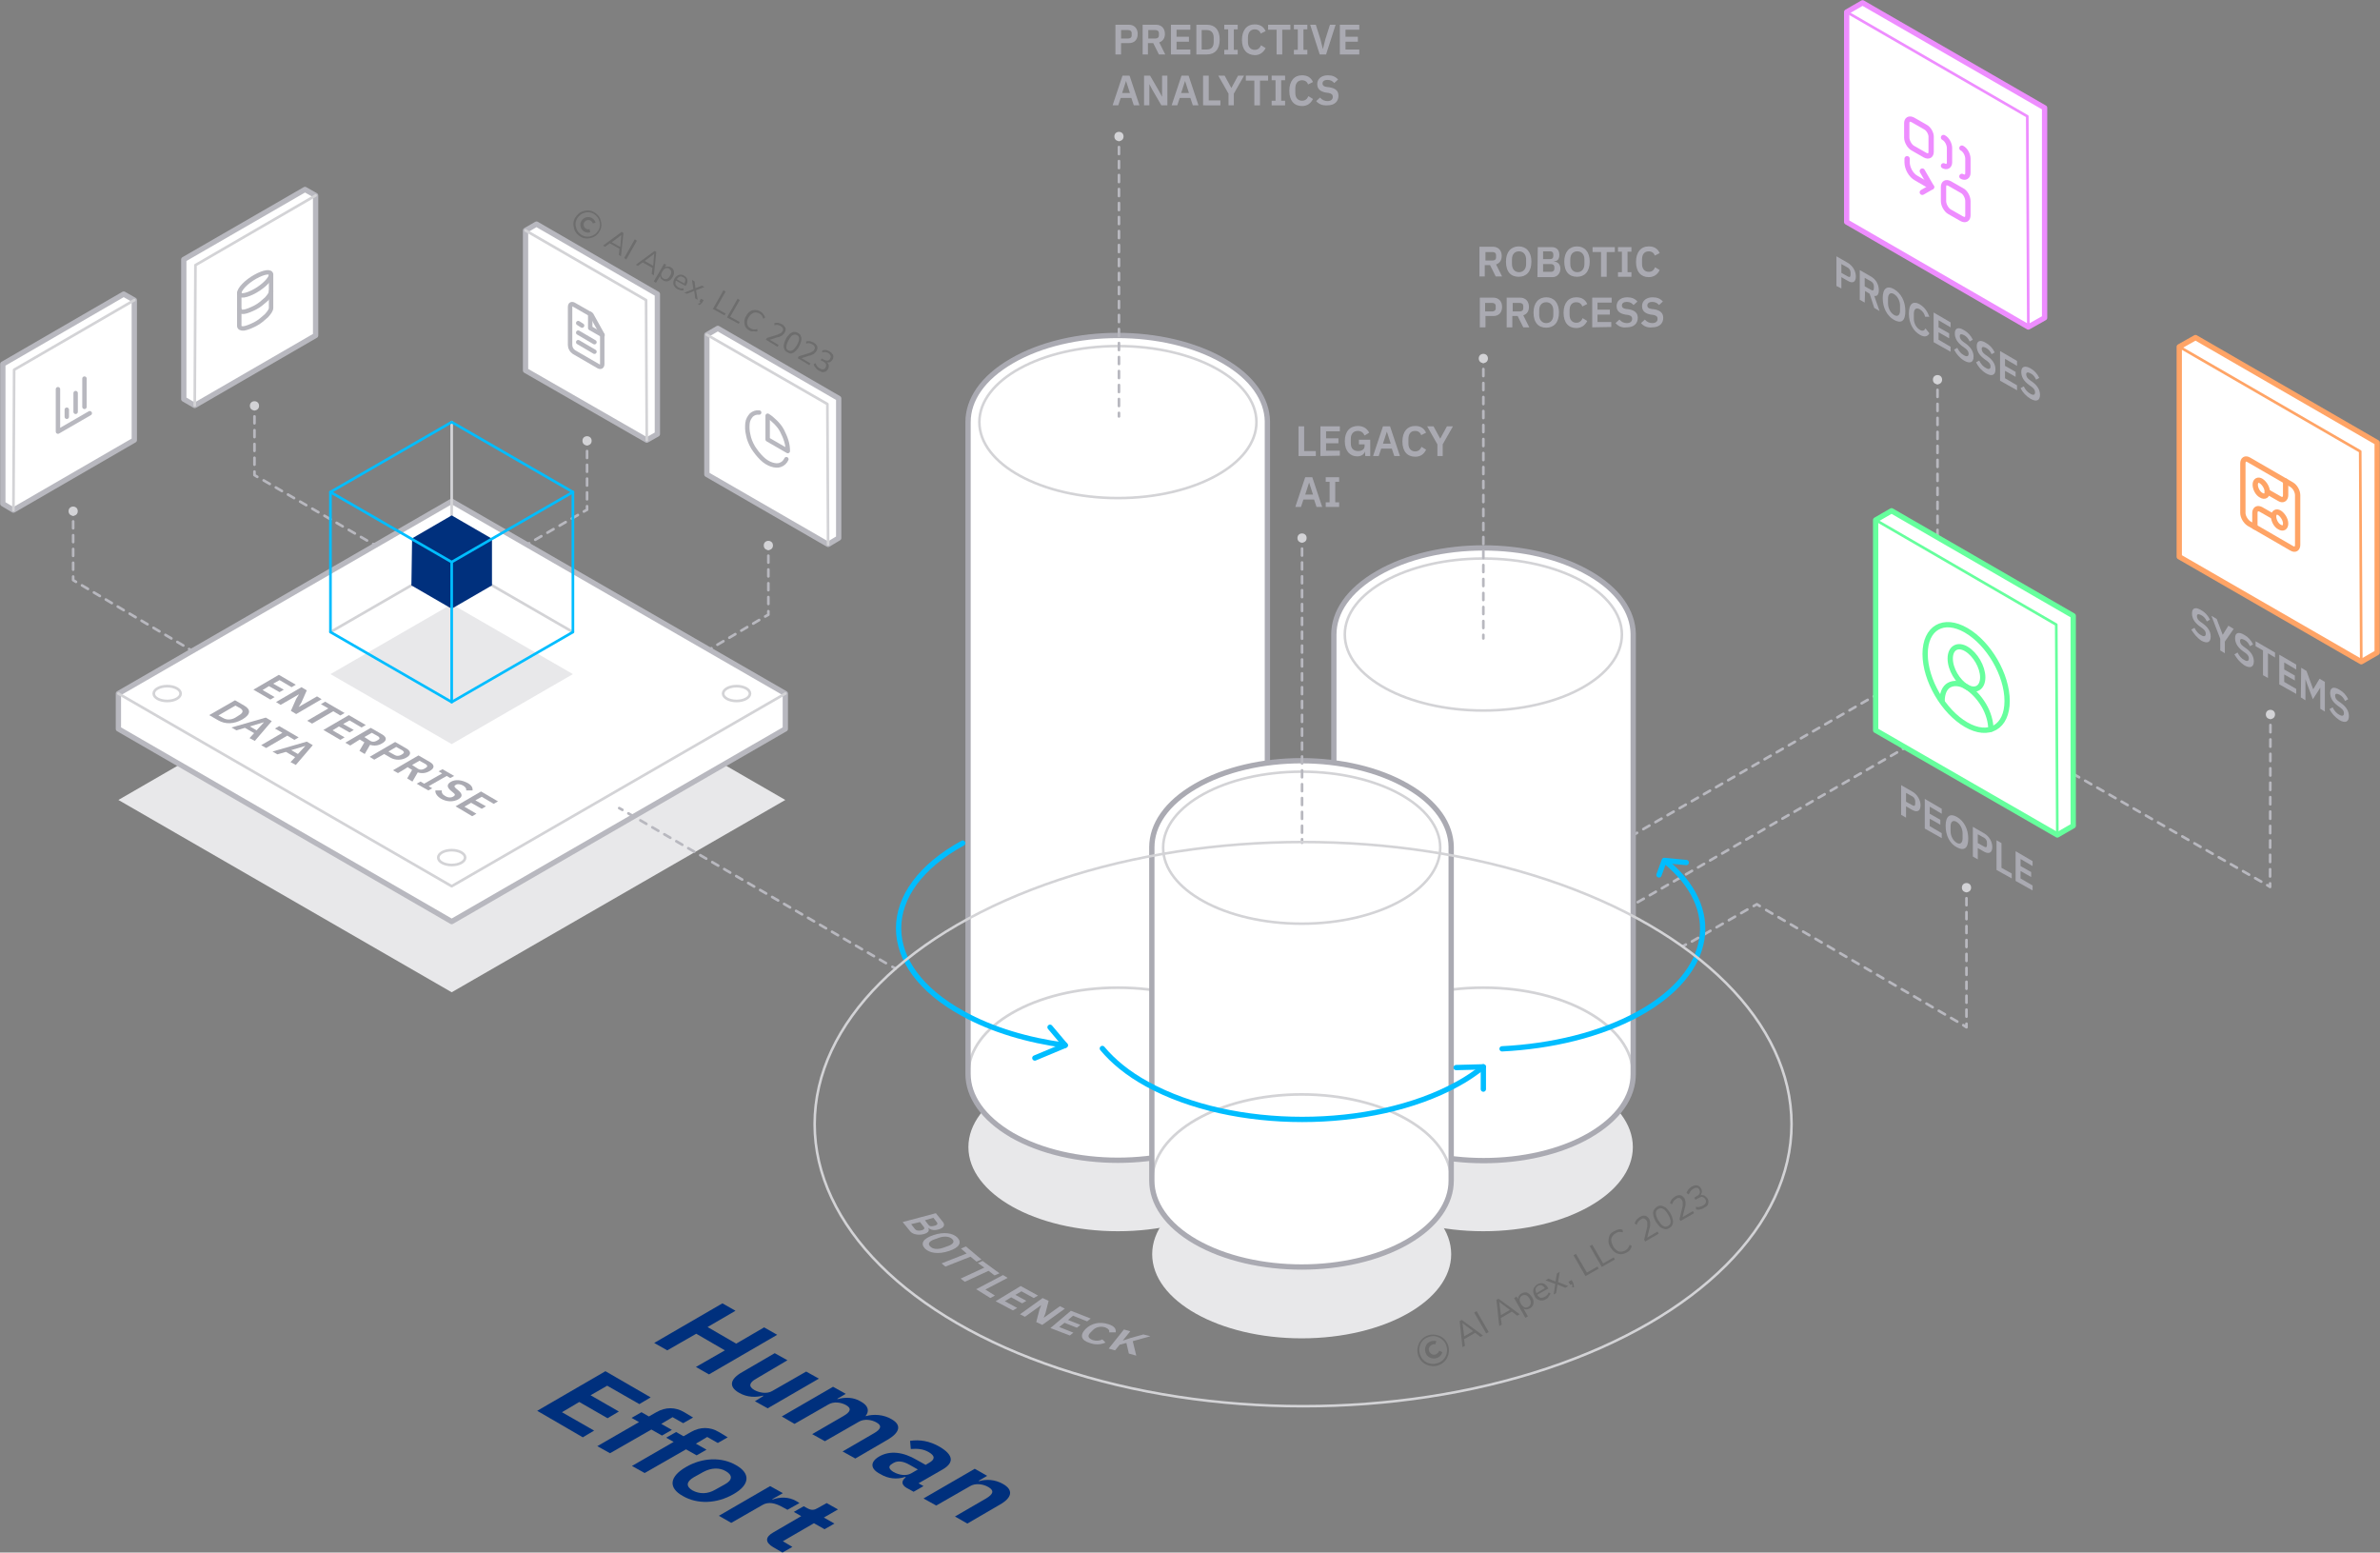 <?xml version="1.0" encoding="utf-8"?>
<!-- Generator: Adobe Illustrator 27.5.0, SVG Export Plug-In . SVG Version: 6.00 Build 0)  -->
<svg version="1.1" id="Layer_2_00000131362197829535579240000017658101980863439241_"
	 xmlns="http://www.w3.org/2000/svg" xmlns:xlink="http://www.w3.org/1999/xlink" x="0px" y="0px" viewBox="0 0 673.4 439.2"
	 style="enable-background:new 0 0 673.4 439.2;" xml:space="preserve">
<rect x="0" y="0" width="673.4" height="439.2" fill="#808080" stroke="none"/>
<style type="text/css">
	.st0{fill:#FFFFFF;stroke:#B8B8BF;stroke-width:1.5;stroke-linecap:round;stroke-linejoin:round;}
	.st1{fill:none;stroke:#D3D3D6;stroke-width:0.75;stroke-linecap:round;stroke-linejoin:round;}
	.st2{fill:none;stroke:#B8B8BF;stroke-width:1.25;stroke-linecap:round;stroke-linejoin:round;}
	.st3{fill:none;stroke:#B8B8BF;stroke-width:0.75;stroke-linecap:round;stroke-linejoin:round;}
	.st4{fill:none;stroke:#B8B8BF;stroke-width:0.75;stroke-linecap:round;stroke-linejoin:round;stroke-dasharray:0,0,1.95,1.95;}
	.st5{fill:none;stroke:#B8B8BF;stroke-width:0.75;stroke-linecap:round;stroke-linejoin:round;stroke-dasharray:0,0,1.99,1.99;}
	.st6{fill:#D3D3D6;}
	.st7{fill:none;stroke:#B8B8BF;stroke-width:0.75;stroke-linecap:round;stroke-linejoin:round;stroke-dasharray:0,0,1.96,1.96;}
	.st8{fill:#E8E8EA;}
	.st9{fill:#AAAAB2;}
	.st10{fill:#FFFFFF;stroke:#EE8DFF;stroke-width:1.5;stroke-linecap:round;stroke-linejoin:round;}
	.st11{fill:none;stroke:#EE8DFF;stroke-width:1.5;stroke-linecap:round;stroke-linejoin:round;}
	.st12{fill:none;stroke:#EE8DFF;stroke-width:0.75;stroke-linecap:round;stroke-linejoin:round;}
	.st13{fill:#FFFFFF;stroke:#FFA466;stroke-width:1.5;stroke-linecap:round;stroke-linejoin:round;}
	.st14{fill:none;stroke:#FFA466;stroke-width:0.75;stroke-linecap:round;stroke-linejoin:round;}
	.st15{fill:none;stroke:#FFA466;stroke-width:1.5;stroke-linecap:round;stroke-linejoin:round;}
	.st16{fill:none;stroke:#B8B8BF;stroke-width:0.75;stroke-linecap:round;stroke-linejoin:round;stroke-dasharray:0,0,1.98,1.98;}
	.st17{fill:none;stroke:#B8B8BF;stroke-width:0.75;stroke-linecap:round;stroke-linejoin:round;stroke-dasharray:0,0,2.04,2.04;}
	.st18{fill:none;stroke:#B8B8BF;stroke-width:0.75;stroke-linecap:round;stroke-linejoin:round;stroke-dasharray:0,0,1.97,1.97;}
	.st19{fill:none;stroke:#B8B8BF;stroke-width:0.75;stroke-linecap:round;stroke-linejoin:round;stroke-dasharray:0,0,2.02,2.02;}
	.st20{fill:none;stroke:#B8B8BF;stroke-width:0.75;stroke-linecap:round;stroke-linejoin:round;stroke-dasharray:0,0,2.01,2.01;}
	.st21{fill:#FFFFFF;stroke:#66FF9D;stroke-width:1.5;stroke-linecap:round;stroke-linejoin:round;}
	.st22{fill:none;stroke:#66FF9D;stroke-width:1.5;stroke-linecap:round;stroke-linejoin:round;}
	.st23{fill:none;stroke:#66FF9D;stroke-width:0.75;stroke-linecap:round;stroke-linejoin:round;}
	.st24{fill:#00307D;}
	.st25{fill:none;stroke:#00BDFF;stroke-width:0.75;stroke-linecap:round;stroke-linejoin:round;}
	.st26{fill:#FFFFFF;}
	.st27{fill:none;stroke:#AAAAB2;stroke-width:1.5;stroke-linecap:round;stroke-linejoin:round;}
	.st28{fill:none;stroke:#D3D3D6;stroke-width:0.72;stroke-linecap:round;stroke-linejoin:round;}
	.st29{fill:none;stroke:#00BDFF;stroke-width:1.5;stroke-linecap:round;stroke-linejoin:round;}
	.st30{opacity:0.15;}
</style>
<g id="Designs">
	<polygon class="st0" points="183,124.5 148.7,104.8 148.7,65.2 151.8,63.4 186,83.2 186,122.8 	"/>
	<polyline class="st1" points="148.7,65.2 182.8,84.9 183,124.5 	"/>
	<path class="st2" d="M167.3,89l-4.9-2.8c-0.3-0.2-0.6-0.2-0.8-0.1s-0.3,0.4-0.3,0.8v10.7c0,0.3,0.1,0.8,0.3,1.1
		c0.2,0.4,0.5,0.7,0.8,0.9l6.9,4c0.3,0.2,0.6,0.2,0.8,0.1s0.3-0.4,0.3-0.8v-8.3L167.3,89L167.3,89z"/>
	<path class="st2" d="M167,88.8v4l3.5,2"/>
	<path class="st2" d="M168.2,96.8l-4.6-2.7"/>
	<path class="st2" d="M168.2,99.5l-4.6-2.7"/>
	<path class="st2" d="M164.7,92.1l-1.1-0.7"/>
	<line class="st3" x1="166.1" y1="124.7" x2="166.1" y2="125.7"/>
	<line class="st4" x1="166.1" y1="127.6" x2="166.1" y2="142.2"/>
	<polyline class="st3" points="166.1,143.2 166.1,144.2 165.2,144.7 	"/>
	<line class="st5" x1="163.5" y1="145.7" x2="133.3" y2="163.2"/>
	<line class="st3" x1="132.4" y1="163.7" x2="131.6" y2="164.2"/>
	<circle class="st6" cx="166.1" cy="124.7" r="1.3"/>
	<line class="st3" x1="217.4" y1="154.3" x2="217.4" y2="155.3"/>
	<line class="st4" x1="217.4" y1="157.2" x2="217.4" y2="171.9"/>
	<polyline class="st3" points="217.4,172.9 217.4,173.9 216.5,174.4 	"/>
	<line class="st7" x1="214.8" y1="175.4" x2="185.4" y2="192.8"/>
	<line class="st3" x1="184.5" y1="193.3" x2="183.7" y2="193.8"/>
	<circle class="st6" cx="217.4" cy="154.3" r="1.3"/>
	<polygon class="st0" points="234.3,154 200,134.2 200,94.7 203.1,92.9 237.3,112.7 237.3,152.2 	"/>
	<polyline class="st1" points="200,94.7 234.1,114.3 234.3,154 	"/>
	<path class="st2" d="M222.5,129.9c-0.4,0.8-0.9,1.3-1.7,1.6c-0.7,0.3-1.6,0.2-2.5-0.1s-1.9-0.9-2.8-1.8s-1.7-1.9-2.4-3
		c-0.7-1.2-1.2-2.4-1.4-3.6c-0.3-1.2-0.3-2.3-0.2-3.3s0.6-1.7,1.1-2.3c0.6-0.5,1.3-0.8,2.2-0.7"/>
	<path class="st2" d="M222.9,127.6c0-0.9-0.1-1.8-0.4-2.8c-0.3-1-0.7-1.9-1.2-2.9s-1.2-1.8-1.9-2.5s-1.4-1.3-2.2-1.8v6.7
		L222.9,127.6L222.9,127.6z"/>
	<polygon class="st8" points="33.5,226.3 127.8,280.7 222.2,226.3 127.8,171.8 	"/>
	<polygon class="st0" points="33.5,196.2 33.5,206.2 127.8,260.7 222.2,206.2 222.2,196.2 127.8,141.8 	"/>
	<ellipse class="st1" cx="208.4" cy="196.2" rx="3.8" ry="2.1"/>
	<ellipse class="st1" cx="127.8" cy="149.9" rx="3.8" ry="2.1"/>
	<ellipse class="st1" cx="127.8" cy="242.6" rx="3.8" ry="2.1"/>
	<ellipse class="st1" cx="47.3" cy="196.2" rx="3.8" ry="2.1"/>
	<polyline class="st1" points="222.2,196.2 127.8,250.7 33.5,196.2 	"/>
	<path class="st9" d="M71.7,195.1l7.2-4.2l4.8,2.8l-1.2,0.7l-3.4-2l-1.8,1l3,1.7l-1.2,0.7l-3-1.7l-1.8,1.1l3.4,2l-1.2,0.7
		L71.7,195.1L71.7,195.1z"/>
	<path class="st9" d="M83.8,197.7l0.8-1.3l0,0l-5.2,3l-1.3-0.8l7.2-4.2l1.5,0.9l-1.5,3.4l-0.8,1.3l0,0l5.2-3l1.3,0.8l-7.2,4.2
		l-1.5-0.9L83.8,197.7L83.8,197.7z"/>
	<path class="st9" d="M94.3,201.2l-6,3.5l-1.4-0.8l6-3.5l-2.1-1.2l1.2-0.7l5.5,3.2l-1.2,0.7L94.3,201.2L94.3,201.2z"/>
	<path class="st9" d="M91.5,206.5l7.2-4.2l4.8,2.8l-1.2,0.7l-3.4-2l-1.8,1l3,1.7l-1.2,0.7l-3-1.7l-1.8,1.1l3.4,2l-1.2,0.7
		L91.5,206.5L91.5,206.5z"/>
	<path class="st9" d="M99.1,210.9l-1.4-0.8l7.2-4.2l3.3,1.9c1.3,0.8,1.3,1.7-0.1,2.5c-1,0.6-2.2,0.8-3.4,0.4l-1.5,2.6l-1.5-0.9
		l1.4-2.4l-1.3-0.8L99.1,210.9L99.1,210.9z M104.8,209.6c0.5,0.3,1.1,0.3,1.7,0l0.5-0.3c0.5-0.3,0.5-0.6,0-1l-1.8-1l-2.1,1.2
		L104.8,209.6z"/>
	<path class="st9" d="M104.6,214.1l7.2-4.2l3.3,1.9c1.3,0.8,1.2,1.8-0.1,2.5c-1.3,0.8-3.1,0.8-4.4,0.1l-1.9-1.1l-2.8,1.6
		L104.6,214.1L104.6,214.1z M109.9,212.6l1.8,1c0.5,0.3,1.1,0.3,1.7,0l0.5-0.3c0.5-0.3,0.5-0.6,0-1l-1.8-1L109.9,212.6z"/>
	<path class="st9" d="M112.6,218.7l-1.4-0.8l7.2-4.2l3.3,1.9c1.3,0.8,1.3,1.7-0.1,2.5c-1,0.6-2.2,0.8-3.4,0.4l-1.5,2.6l-1.5-0.9
		l1.4-2.4l-1.3-0.8C115.4,217.1,112.6,218.7,112.6,218.7z M118.3,217.5c0.5,0.3,1.1,0.3,1.7,0l0.5-0.3c0.5-0.3,0.5-0.6,0-1l-1.8-1
		l-2.1,1.2L118.3,217.5z"/>
	<path class="st9" d="M117.9,221.7l1.1-0.6l1,0.6l5.1-2.9l-1-0.6l1.1-0.6l3.3,1.9l-1.1,0.6l-1-0.6l-5.1,2.9l1,0.6l-1.1,0.6
		C121.1,223.6,117.9,221.7,117.9,221.7z"/>
	<path class="st9" d="M123.2,223.6h1.8c-0.1,0.6,0.2,1.2,1,1.6c0.8,0.5,1.7,0.5,2.3,0.1c0.5-0.3,0.6-0.6-0.1-1.1l-0.6-0.5
		c-1.2-1-1.2-1.8-0.1-2.5c1.3-0.8,3.1-0.6,4.8,0.3c1.1,0.6,1.5,1.3,1.4,2.1h-1.8c0.1-0.5-0.1-0.9-0.9-1.4c-0.8-0.4-1.5-0.5-2-0.2
		c-0.6,0.3-0.5,0.6,0.1,1.1l0.6,0.5c1.2,1,1.2,1.8,0,2.5c-1.4,0.8-3.3,0.8-5-0.2C123.5,225.1,123.1,224.3,123.2,223.6L123.2,223.6z"
		/>
	<path class="st9" d="M128.9,228.1l7.2-4.2l4.8,2.8l-1.2,0.7l-3.4-2l-1.8,1l3,1.7l-1.2,0.7l-3-1.7l-1.9,1.1l3.4,2l-1.2,0.7
		L128.9,228.1L128.9,228.1z"/>
	<path class="st9" d="M66.5,198.1l2.6,1.5c1.9,1.1,1.9,2.5-0.5,3.9s-4.9,1.4-6.8,0.3l-2.6-1.5L66.5,198.1L66.5,198.1z M63.1,203.1
		c1,0.6,2.3,0.6,3.5-0.1l1.1-0.7c1.2-0.7,1.2-1.4,0.2-2l-1.3-0.7l-4.8,2.8L63.1,203.1L63.1,203.1z"/>
	<path class="st9" d="M70.6,208.8l1.3-1.4l-2.6-1.5l-2.4,0.7l-1.4-0.8l9.7-2.8l1.7,1l-4.8,5.6L70.6,208.8L70.6,208.8z M74.7,204.3
		L74.7,204.3l-4,1.2l1.9,1.1L74.7,204.3L74.7,204.3z"/>
	<path class="st9" d="M81.3,208.1l-6,3.5l-1.4-0.8l6-3.5l-2.1-1.2l1.2-0.7l5.5,3.2l-1.2,0.7L81.3,208.1L81.3,208.1z"/>
	<path class="st9" d="M82.2,215.6l1.3-1.4l-2.6-1.5l-2.4,0.7l-1.4-0.8l9.7-2.8l1.7,1l-4.8,5.6L82.2,215.6L82.2,215.6z M86.4,211
		L86.4,211l-4,1.2l1.9,1.1L86.4,211L86.4,211z"/>
	<polygon class="st10" points="573.9,92.5 522.5,62.8 522.5,3.4 527,0.8 578.5,30.5 578.5,89.9 	"/>
	<path class="st11" d="M544.7,35.9l-3.5-2c-1-0.5-1.7-0.1-1.7,1v4c0,1.1,0.8,2.5,1.7,3l3.5,2c1,0.5,1.7,0.1,1.7-1v-4
		C546.5,37.8,545.7,36.4,544.7,35.9z"/>
	<path class="st11" d="M549.9,38.9c1,0.5,1.7,1.9,1.7,3v4c0,1.1-0.8,1.5-1.7,1"/>
	<path class="st11" d="M555.1,41.9c1,0.5,1.7,1.9,1.7,3v4c0,1.1-0.8,1.5-1.7,1"/>
	<path class="st11" d="M546.5,52.9l-4.3-2.5c-1.5-0.8-2.6-2.8-2.6-4.5v-1"/>
	<path class="st11" d="M543.9,54.4l2.6-1.5l-2.6-4.5"/>
	<path class="st11" d="M555.1,53.9l-3.5-2c-1-0.5-1.7-0.1-1.7,1v4c0,1.1,0.8,2.5,1.7,3l3.5,2c1,0.5,1.7,0.1,1.7-1v-4
		C556.8,55.8,556.1,54.4,555.1,53.9z"/>
	<polyline class="st12" points="522.5,3.4 573.6,32.9 573.9,92.5 	"/>
	<path class="st9" d="M519.6,80.9v-8.4l3.3,1.9c1.3,0.8,2.2,2.3,2.2,3.8s-0.8,2.1-2.2,1.3l-1.9-1.1v3.2L519.6,80.9z M521,77.2l1.8,1
		c0.5,0.3,0.8,0.2,0.8-0.5v-0.6c0-0.6-0.3-1.1-0.8-1.4l-1.8-1V77.2L521,77.2z"/>
	<path class="st9" d="M527.6,85.6l-1.4-0.8v-8.4l3.3,1.9c1.3,0.8,2.1,2.2,2.1,3.8c0,1.2-0.5,1.8-1.3,1.6l1.5,4.3l-1.5-0.9l-1.3-4
		l-1.3-0.8L527.6,85.6L527.6,85.6z M529.4,82c0.5,0.3,0.8,0.2,0.8-0.5V81c0-0.6-0.3-1.1-0.8-1.4l-1.8-1V81L529.4,82z"/>
	<path class="st9" d="M532.7,84.3c0-2.8,1.3-3.6,3.2-2.5s3.2,3.3,3.2,6.2s-1.2,3.6-3.2,2.5C534,89.4,532.7,87.2,532.7,84.3z
		 M537.6,87.8v-1.3c0-1.4-0.7-2.7-1.7-3.3s-1.7-0.1-1.7,1.3v1.3c0,1.4,0.7,2.7,1.7,3.3S537.6,89.2,537.6,87.8z"/>
	<path class="st9" d="M540.1,88.7c0-2.8,1.2-3.7,3.1-2.6c1.3,0.8,2.1,1.9,2.7,3.5h-1.2c-0.2-0.9-0.7-1.6-1.5-2.1
		c-1-0.6-1.7-0.1-1.7,1.3v1.3c0,1.4,0.7,2.6,1.7,3.2c0.8,0.5,1.3,0.2,1.6-0.4l1.1,1.4c-0.5,0.9-1.4,1.2-2.7,0.4
		C541.4,93.7,540.1,91.5,540.1,88.7L540.1,88.7z"/>
	<path class="st9" d="M547.1,96.8v-8.4l4.8,2.8v1.4l-3.4-2v2l3,1.7v1.4l-3-1.7v2.1l3.4,2v1.4L547.1,96.8L547.1,96.8z"/>
	<path class="st9" d="M552.9,98.9l0.9-0.5c0.5,1,1.1,1.7,1.9,2.1c0.8,0.5,1.3,0.3,1.3-0.4c0-0.6-0.2-1-1-1.6l-0.7-0.5
		c-1.5-1.1-2.2-2.3-2.2-3.7c0-1.5,1-1.9,2.6-0.9c1.1,0.6,1.9,1.5,2.5,2.7l-0.9,0.5c-0.3-0.7-0.8-1.4-1.6-1.8s-1.2-0.3-1.2,0.3
		s0.3,1.1,1,1.6l0.7,0.5c1.5,1.1,2.2,2.3,2.2,3.7c0,1.6-1,2.1-2.7,1.1C554.4,101.2,553.5,100.1,552.9,98.9L552.9,98.9z"/>
	<path class="st9" d="M559.1,102.5l0.9-0.5c0.5,1,1.1,1.7,1.9,2.1c0.8,0.5,1.3,0.3,1.3-0.4c0-0.6-0.2-1-1-1.6l-0.7-0.5
		c-1.5-1.1-2.2-2.3-2.2-3.7c0-1.5,1-1.9,2.6-0.9c1.1,0.6,1.9,1.5,2.5,2.7l-0.9,0.5c-0.3-0.7-0.8-1.4-1.6-1.8s-1.2-0.3-1.2,0.3
		s0.3,1.1,1,1.6l0.7,0.5c1.5,1.1,2.2,2.3,2.2,3.7c0,1.6-1,2.1-2.7,1.1C560.6,104.8,559.7,103.7,559.1,102.5L559.1,102.5z"/>
	<path class="st9" d="M565.9,107.7v-8.4l4.8,2.8v1.4l-3.4-2v2l3,1.7v1.4l-3-1.7v2.1l3.4,2v1.4L565.9,107.7L565.9,107.7z"/>
	<path class="st9" d="M571.7,109.8l0.9-0.5c0.5,1,1.1,1.7,1.9,2.1c0.8,0.5,1.3,0.3,1.3-0.4c0-0.6-0.2-1-1-1.6l-0.7-0.5
		c-1.5-1.1-2.2-2.3-2.2-3.7c0-1.5,1-1.9,2.6-1c1.1,0.6,1.9,1.5,2.5,2.7l-0.9,0.5c-0.3-0.7-0.8-1.4-1.6-1.8s-1.2-0.3-1.2,0.3
		s0.3,1.1,1,1.6l0.7,0.5c1.5,1.1,2.2,2.3,2.2,3.7c0,1.6-1,2.1-2.7,1.1C573.2,112,572.3,111,571.7,109.8L571.7,109.8z"/>
	<polygon class="st13" points="668.1,187.2 616.6,157.5 616.6,98.1 621.2,95.5 672.6,125.2 672.6,184.6 	"/>
	<polyline class="st14" points="616.6,98.1 667.8,127.7 668.1,187.2 	"/>
	<path class="st15" d="M648.4,137.1l-12.1-7c-1-0.6-1.7-0.1-1.7,1v14c0,1.1,0.8,2.4,1.7,3l12.1,7c1,0.6,1.7,0.1,1.7-1v-14
		C650.1,139,649.4,137.7,648.4,137.1z"/>
	<path class="st15" d="M641.5,139.1l3.5,2c0.5,0.3,0.9,0.3,1.2,0.1s0.5-0.6,0.5-1.1v-4"/>
	<path class="st15" d="M639.8,140.1c1,0.6,1.7,0.1,1.7-1s-0.8-2.4-1.7-3s-1.7-0.1-1.7,1S638.8,139.6,639.8,140.1z"/>
	<path class="st15" d="M638,149.1v-4c0-0.5,0.2-0.9,0.5-1.1c0.3-0.2,0.8-0.1,1.2,0.1l3.5,2"/>
	<path class="st15" d="M645,149.1c1,0.6,1.7,0.1,1.7-1s-0.8-2.4-1.7-3s-1.7-0.1-1.7,1S644,148.6,645,149.1z"/>
	<path class="st9" d="M620,178.1l0.9-0.5c0.5,1,1.1,1.7,1.9,2.1c0.8,0.5,1.3,0.3,1.3-0.4c0-0.6-0.2-1-1-1.6l-0.7-0.5
		c-1.5-1.1-2.2-2.3-2.2-3.7c0-1.5,1-1.9,2.6-0.9c1.1,0.6,1.9,1.5,2.5,2.7l-0.9,0.5c-0.3-0.7-0.8-1.4-1.6-1.8
		c-0.8-0.4-1.2-0.3-1.2,0.3s0.3,1.1,1,1.6l0.7,0.5c1.5,1.1,2.2,2.3,2.2,3.7c0,1.6-1,2.1-2.7,1.1C621.5,180.3,620.7,179.2,620,178.1
		L620,178.1z"/>
	<path class="st9" d="M628.2,184v-3.3l-2.5-6.5l1.5,0.9l1.7,4.5l0,0l1.6-2.6l1.5,0.9l-2.5,3.6v3.3L628.2,184L628.2,184z"/>
	<path class="st9" d="M632.2,185.1l0.9-0.5c0.5,1,1.1,1.7,1.9,2.1c0.8,0.5,1.3,0.3,1.3-0.4c0-0.6-0.2-1-1-1.6l-0.7-0.5
		c-1.5-1.1-2.2-2.3-2.2-3.7c0-1.5,1-1.9,2.6-0.9c1.1,0.6,1.9,1.5,2.5,2.7l-0.9,0.5c-0.3-0.7-0.8-1.4-1.6-1.8
		c-0.8-0.4-1.2-0.3-1.2,0.3s0.3,1.1,1,1.6l0.7,0.5c1.5,1.1,2.2,2.3,2.2,3.7c0,1.6-1,2.1-2.7,1.1
		C633.7,187.3,632.9,186.3,632.2,185.1L632.2,185.1z"/>
	<path class="st9" d="M641.7,184.8v7l-1.4-0.8v-7l-2.1-1.2v-1.4l5.5,3.2v1.4L641.7,184.8L641.7,184.8z"/>
	<path class="st9" d="M644.9,193.6v-8.4l4.8,2.8v1.4l-3.4-2v2l3,1.7v1.4l-3-1.7v2.1l3.4,2v1.4L644.9,193.6L644.9,193.6z"/>
	<path class="st9" d="M651.1,188.9l1.5,0.9l1.9,5.2l0,0l1.8-3l1.5,0.9v8.4l-1.3-0.8v-6l0,0l-0.6,1l-1.5,2.3l-1.5-4l-0.6-1.7l0,0v6
		l-1.3-0.8L651.1,188.9L651.1,188.9z"/>
	<path class="st9" d="M659.1,200.6l0.9-0.5c0.5,1,1.1,1.7,1.9,2.1c0.8,0.5,1.3,0.3,1.3-0.4c0-0.6-0.2-1-1-1.6l-0.7-0.5
		c-1.5-1.1-2.2-2.3-2.2-3.7c0-1.5,1-1.9,2.6-0.9c1.1,0.6,1.9,1.5,2.5,2.7l-0.9,0.5c-0.3-0.7-0.8-1.4-1.6-1.8
		c-0.8-0.4-1.2-0.3-1.2,0.3s0.3,1.1,1,1.6l0.7,0.5c1.5,1.1,2.2,2.3,2.2,3.7c0,1.6-1,2.1-2.7,1.1
		C660.6,202.8,659.7,201.8,659.1,200.6L659.1,200.6z"/>
	<line class="st3" x1="548.2" y1="107.4" x2="548.2" y2="108.4"/>
	<line class="st16" x1="548.2" y1="110.3" x2="548.2" y2="184.6"/>
	<polyline class="st3" points="548.2,185.6 548.2,186.6 547.3,187.1 	"/>
	<line class="st16" x1="545.6" y1="188.1" x2="464" y2="235.1"/>
	<line class="st3" x1="463.2" y1="235.6" x2="462.3" y2="236.1"/>
	<circle class="st6" cx="548.2" cy="107.4" r="1.3"/>
	<line class="st3" x1="642.4" y1="202.1" x2="642.4" y2="203.1"/>
	<line class="st17" x1="642.4" y1="205.1" x2="642.3" y2="248.9"/>
	<polyline class="st3" points="642.3,249.9 642.3,250.9 641.5,250.4 	"/>
	<line class="st16" x1="639.8" y1="249.4" x2="558.1" y2="202.6"/>
	<polyline class="st3" points="557.2,202.1 556.4,201.6 555.5,202.1 	"/>
	<polyline class="st18" points="553.8,203 470.7,251 438.4,269.6 	"/>
	<line class="st3" x1="437.6" y1="270.1" x2="436.7" y2="270.6"/>
	<circle class="st6" cx="642.4" cy="202.1" r="1.3"/>
	<line class="st3" x1="556.4" y1="251.1" x2="556.4" y2="252.1"/>
	<line class="st18" x1="556.4" y1="254.1" x2="556.4" y2="288.6"/>
	<polyline class="st3" points="556.4,289.6 556.4,290.6 555.5,290 	"/>
	<line class="st19" x1="553.8" y1="289" x2="498.8" y2="256.9"/>
	<polyline class="st3" points="497.9,256.3 497.1,255.8 496.2,256.3 	"/>
	<line class="st20" x1="494.4" y1="257.3" x2="477.9" y2="266.8"/>
	<line class="st3" x1="477" y1="267.2" x2="476.1" y2="267.7"/>
	<circle class="st6" cx="556.4" cy="251.1" r="1.3"/>
	<polygon class="st21" points="582.1,236.2 530.7,206.6 530.7,147.1 535.2,144.5 586.6,174.2 586.6,233.6 	"/>
	<path class="st22" d="M563.3,206.3c0-2.1-0.7-4.6-2-6.8s-3.1-4.1-4.9-5.2s-3.6-1.2-4.9-0.5s-2,2.4-2,4.5"/>
	<path class="st22" d="M561,191.6c0-2.9-2.1-6.5-4.6-8s-4.6-0.3-4.6,2.7s2.1,6.5,4.6,8S561,194.6,561,191.6z"/>
	<path class="st22" d="M567.9,198.3c0-7.4-5.2-16.3-11.6-20s-11.6-0.7-11.6,6.7s5.2,16.3,11.6,20S567.9,205.7,567.9,198.3z"/>
	<polyline class="st23" points="530.7,147.1 581.8,176.7 582.1,236.2 	"/>
	<path class="st9" d="M537.9,230.5v-8.4l3.3,1.9c1.3,0.8,2.2,2.3,2.2,3.8s-0.8,2.1-2.2,1.4l-1.9-1.1v3.2L537.9,230.5L537.9,230.5z
		 M539.3,226.8l1.8,1c0.5,0.3,0.8,0.2,0.8-0.5v-0.6c0-0.6-0.3-1.1-0.8-1.4l-1.8-1V226.8L539.3,226.8z"/>
	<path class="st9" d="M544.6,234.4V226l4.8,2.8v1.4l-3.4-2v2l3,1.7v1.4l-3-1.7v2.1l3.4,2v1.4L544.6,234.4L544.6,234.4z"/>
	<path class="st9" d="M550.5,233.6c0-2.8,1.3-3.6,3.2-2.5s3.2,3.3,3.2,6.1s-1.2,3.6-3.2,2.5C551.7,238.7,550.5,236.4,550.5,233.6z
		 M555.3,237.1v-1.3c0-1.4-0.7-2.7-1.7-3.3s-1.7-0.1-1.7,1.3v1.3c0,1.4,0.7,2.7,1.7,3.3S555.3,238.5,555.3,237.1L555.3,237.1z"/>
	<path class="st9" d="M558.2,242.3v-8.4l3.3,1.9c1.3,0.8,2.2,2.3,2.2,3.8s-0.8,2.1-2.2,1.4l-1.9-1.1v3.2L558.2,242.3L558.2,242.3z
		 M559.6,238.5l1.8,1c0.5,0.3,0.8,0.2,0.8-0.5v-0.6c0-0.6-0.3-1.1-0.8-1.4l-1.8-1V238.5L559.6,238.5z"/>
	<path class="st9" d="M564.9,246.1v-8.4l1.4,0.8v7l2.9,1.6v1.4L564.9,246.1L564.9,246.1z"/>
	<path class="st9" d="M570.3,249.2v-8.4l4.8,2.8v1.4l-3.4-2v2l3,1.7v1.4l-3-1.7v2.1l3.4,2v1.4L570.3,249.2L570.3,249.2z"/>
	<polygon class="st8" points="93.5,190.7 127.8,210.5 162.1,190.7 127.8,170.9 	"/>
	<line class="st3" x1="72" y1="114.8" x2="72" y2="115.8"/>
	<line class="st4" x1="72" y1="117.8" x2="72" y2="132.4"/>
	<polyline class="st3" points="72,133.4 72,134.4 72.8,134.9 	"/>
	<line class="st5" x1="74.6" y1="135.9" x2="104.7" y2="153.4"/>
	<line class="st3" x1="105.6" y1="153.9" x2="106.5" y2="154.4"/>
	<circle class="st6" cx="72" cy="114.8" r="1.3"/>
	<polygon class="st0" points="55.1,114.7 89.3,94.9 89.3,55.3 86.3,53.6 52,73.4 52,112.9 	"/>
	<polyline class="st1" points="89.3,55.3 55.3,75 55.1,114.7 	"/>
	<path class="st2" d="M72.2,82.3c2.5-1.4,4.5-3.5,4.5-4.6s-2-0.8-4.5,0.6s-4.5,3.5-4.5,4.6S69.7,83.7,72.2,82.3z"/>
	<path class="st2" d="M67.7,82.9v9.3c0,0.5,0.5,0.8,1.3,0.7c0.8-0.1,2-0.6,3.2-1.2s2.3-1.6,3.2-2.4c0.8-0.9,1.3-1.6,1.3-2.2v-9.3"/>
	<path class="st2" d="M67.7,87.5c0,0.5,0.5,0.8,1.3,0.7c0.8-0.1,2-0.6,3.2-1.2s2.3-1.6,3.2-2.4c0.8-0.9,1.3-1.6,1.3-2.2"/>
	<line class="st3" x1="20.7" y1="144.6" x2="20.7" y2="145.6"/>
	<line class="st4" x1="20.7" y1="147.5" x2="20.7" y2="162.1"/>
	<polyline class="st3" points="20.7,163.1 20.7,164.1 21.5,164.6 	"/>
	<line class="st7" x1="23.2" y1="165.6" x2="52.7" y2="183.1"/>
	<line class="st3" x1="53.5" y1="183.6" x2="54.4" y2="184.1"/>
	<circle class="st6" cx="20.7" cy="144.6" r="1.3"/>
	<polygon class="st0" points="3.8,144.3 38,124.5 38,84.9 35,83.2 0.8,103 0.8,142.5 	"/>
	<polyline class="st1" points="38,84.9 4,104.6 3.8,144.3 	"/>
	<path class="st2" d="M16.4,110.1v12l9-5.2"/>
	<path class="st2" d="M21.4,116.5v-5.3"/>
	<path class="st2" d="M23.9,115.1v-8"/>
	<path class="st2" d="M18.9,117.9v-2"/>
	<line class="st3" x1="175.2" y1="228.6" x2="176.1" y2="229.1"/>
	<line class="st7" x1="177.8" y1="230.1" x2="251.6" y2="273"/>
	<line class="st3" x1="252.5" y1="273.5" x2="253.4" y2="274"/>
	<polyline class="st1" points="93.5,178.8 127.8,159 162.1,178.8 	"/>
	<line class="st1" x1="127.8" y1="159" x2="127.8" y2="119.4"/>
	<polygon class="st24" points="127.8,145.8 139.2,152.4 139.2,165.6 127.8,172.2 116.4,165.6 116.6,152.3 	"/>
	<polygon class="st25" points="127.8,119.4 162.1,139.2 127.8,159 93.5,139.2 	"/>
	<polyline class="st25" points="162.1,139.2 162.1,178.8 127.8,198.6 93.5,178.8 93.5,139.2 	"/>
	<line class="st25" x1="127.8" y1="159" x2="127.8" y2="198.6"/>
	<path class="st24" d="M205.1,382l-8.1-4.7l-8.2,4.7l-3.7-2.1l19.3-11.2l3.7,2.1l-7.9,4.6l8.1,4.7l7.9-4.6l3.7,2.1l-19.3,11.2
		l-3.7-2.1L205.1,382z"/>
	<path class="st24" d="M216,394.9l-0.1-0.1c-1.9,0.5-4.4,0.6-6.8-0.8c-3-1.7-2.6-3.9,1-5.9l9.1-5.3l3.6,2L214,390
		c-2,1.1-2.3,2.2-0.6,3.2c1.4,0.8,3.6,1.2,5.1,0.3l9.6-5.5l3.6,2l-14.5,8.4l-3.6-2L216,394.9L216,394.9z"/>
	<path class="st24" d="M221.2,400.7l14.5-8.4l3.6,2l-2.4,1.4l0.1,0.1c2.1-0.6,4.5-0.6,6.6,0.7c2,1.1,2.5,2.6,1.3,4.1h0.1
		c2.1-0.6,5-0.5,7.3,0.9c2.8,1.6,2.4,3.7-1.2,5.8l-9.1,5.3l-3.6-2l8.8-5.1c2.1-1.2,2.4-2.2,0.8-3.1c-1.4-0.8-3.5-1.1-5-0.2l-9.6,5.5
		l-3.6-2l8.8-5.1c2.1-1.2,2.4-2.2,0.8-3.1c-1.4-0.8-3.5-1.1-5-0.2l-9.6,5.5L221.2,400.7L221.2,400.7z"/>
	<path class="st24" d="M248.8,412c3-1.7,6.7-1.3,10.6,1l2.5,1.4l1-0.6c1.6-0.9,1.8-1.9-0.1-3c-1.7-1-3.4-1-5.1-0.9l-0.2-2.3
		c2.7-0.4,5.5,0,8.4,1.7c3.9,2.3,4.1,4.5,0.8,6.4l-6.8,3.9l1.4,0.8l-2.8,1.6l-2-1.1c-1.5-0.9-1.5-2-0.2-3l-0.2-0.1
		c-2.3,0.8-4.9,0.5-7-0.8C246.1,415.5,246.2,413.5,248.8,412L248.8,412z M257.8,416.8l1.9-1.1l-2.3-1.3c-1.9-1.1-3.4-1.2-4.5-0.6
		l-0.5,0.3c-1.2,0.7-0.9,1.5,0.4,2.3C254.4,417.3,256.4,417.6,257.8,416.8L257.8,416.8z"/>
	<path class="st24" d="M261.3,423.9l14.5-8.4l3.5,2l-2.4,1.4l0.1,0.1c2.1-0.6,4.5-0.5,6.8,0.8c3,1.7,2.6,3.9-1,5.9l-9.1,5.3l-3.5-2
		l8.8-5.1c2-1.2,2.4-2.2,0.7-3.2c-1.5-0.9-3.7-1.2-5.2-0.3l-9.6,5.5L261.3,423.9L261.3,423.9z"/>
	<path class="st24" d="M152,399.1l19.3-11.2l12.8,7.4l-3.2,1.9l-9.1-5.2l-4.7,2.7l8,4.6l-3.2,1.9l-8-4.6l-4.9,2.9l9.1,5.2l-3.2,1.9
		L152,399.1L152,399.1z"/>
	<path class="st24" d="M180.8,402.3l-2.1-1.2l2.8-1.6l2.1,1.2l2.1-1.2c2.6-1.5,5.4-1.5,7.9,0l2.5,1.5l-2.8,1.6l-3-1.7l-3.2,1.9
		l3,1.7l-2.8,1.6l-3-1.7l-11.7,6.7l-3.6-2L180.8,402.3L180.8,402.3z"/>
	<path class="st24" d="M190.6,407.9l-2.1-1.2l2.8-1.6l2.1,1.2l2.1-1.2c2.6-1.5,5.4-1.5,7.9,0l2.5,1.5l-2.8,1.6l-3-1.7l-3.2,1.9
		l3,1.7l-2.8,1.6l-3-1.7l-11.7,6.7l-3.6-2L190.6,407.9L190.6,407.9z"/>
	<path class="st24" d="M194.1,415c4.6-2.7,10.1-2.9,14.2-0.5c4.2,2.4,3.8,5.6-0.8,8.2c-4.7,2.7-10.2,2.9-14.3,0.5
		C189,420.9,189.4,417.7,194.1,415L194.1,415z M202.4,421.4l2.7-1.5c2.2-1.2,2.2-2.6,0.3-3.7c-1.8-1.1-4.2-1-6.4,0.2l-2.7,1.5
		c-2.2,1.3-2.2,2.6-0.4,3.7C197.9,422.7,200.2,422.7,202.4,421.4L202.4,421.4z"/>
	<path class="st24" d="M203.4,428.8l14.5-8.4l3.6,2l-3,1.7l0.1,0.1c1.9-0.7,4.5-0.9,6.8,0.5l0.8,0.5l-3.4,1.9l-1.1-0.6
		c-2.4-1.4-4.3-1.7-5.9-0.8l-8.9,5.1L203.4,428.8L203.4,428.8z"/>
	<path class="st24" d="M218.8,433.5l7.9-4.6l-2.1-1.2l2.8-1.6l1.1,0.6c1.1,0.6,1.9,0.5,2.9-0.1l2.5-1.4l3.2,1.8l-4,2.3l3,1.7
		l-2.8,1.6l-3-1.7l-8.8,5.1l2.7,1.6l-2.8,1.6l-2.6-1.5C216.4,436.3,216.5,434.8,218.8,433.5L218.8,433.5z"/>
	<ellipse class="st8" cx="316.3" cy="324.5" rx="42.3" ry="23.8"/>
	<path class="st26" d="M273.9,303.8V119.2v0.2c0-6.3,4.1-12.5,12.4-17.3c16.5-9.6,43.3-9.6,59.9,0c8.2,4.7,12.3,10.9,12.4,17.1l0,0
		v184.6l0,0c0,6.3-4.1,12.5-12.4,17.3c-16.5,9.5-43.3,9.5-59.9,0C278.1,316.3,273.9,310.1,273.9,303.8L273.9,303.8L273.9,303.8z"/>
	<ellipse class="st1" cx="316.3" cy="303.8" rx="42.3" ry="24.4"/>
	<path class="st27" d="M273.9,303.8V119.2v0.2c0-6.3,4.1-12.5,12.4-17.3c16.5-9.6,43.3-9.6,59.9,0c8.2,4.7,12.3,10.9,12.4,17.1l0,0
		v184.6l0,0c0,6.3-4.1,12.5-12.4,17.3c-16.5,9.5-43.3,9.5-59.9,0C278.1,316.3,273.9,310.1,273.9,303.8L273.9,303.8L273.9,303.8z"/>
	<ellipse class="st28" cx="316.3" cy="119.4" rx="39.2" ry="21.5"/>
	<ellipse class="st8" cx="419.7" cy="324.5" rx="42.3" ry="23.8"/>
	<path class="st26" d="M377.4,303.8V179.3v0.2c0-6.3,4.1-12.5,12.4-17.3c16.5-9.6,43.3-9.6,59.9,0c8.2,4.7,12.3,10.9,12.4,17.1l0,0
		v124.6l0,0c0,6.3-4.1,12.5-12.4,17.3c-16.5,9.5-43.3,9.5-59.9,0C381.5,316.3,377.4,310.1,377.4,303.8L377.4,303.8z"/>
	<ellipse class="st1" cx="419.7" cy="303.8" rx="42.3" ry="24.4"/>
	<path class="st27" d="M377.4,303.8V179.3v0.2c0-6.3,4.1-12.5,12.4-17.3c16.5-9.6,43.3-9.6,59.9,0c8.2,4.7,12.3,10.9,12.4,17.1l0,0
		v124.6l0,0c0,6.3-4.1,12.5-12.4,17.3c-16.5,9.5-43.3,9.5-59.9,0C381.5,316.3,377.4,310.1,377.4,303.8L377.4,303.8z"/>
	<ellipse class="st28" cx="419.7" cy="179.5" rx="39.2" ry="21.5"/>
	<ellipse class="st8" cx="368.3" cy="354.8" rx="42.3" ry="23.8"/>
	<path class="st26" d="M325.9,334v-94.5v0.2c0-6.3,4.1-12.5,12.4-17.3c16.5-9.6,43.3-9.6,59.9,0c8.2,4.7,12.3,10.9,12.4,17.1l0,0
		V334l0,0c0,6.3-4.1,12.5-12.4,17.3c-16.5,9.5-43.3,9.5-59.9,0C330.1,346.6,325.9,340.3,325.9,334L325.9,334z"/>
	<ellipse class="st1" cx="368.3" cy="334" rx="42.3" ry="24.4"/>
	<path class="st27" d="M325.9,334v-94.5v0.2c0-6.3,4.1-12.5,12.4-17.3c16.5-9.6,43.3-9.6,59.9,0c8.2,4.7,12.3,10.9,12.4,17.1l0,0
		V334l0,0c0,6.3-4.1,12.5-12.4,17.3c-16.5,9.5-43.3,9.5-59.9,0C330.1,346.6,325.9,340.3,325.9,334L325.9,334z"/>
	<ellipse class="st28" cx="368.3" cy="239.8" rx="39.2" ry="21.5"/>
	<path class="st9" d="M420.2,78.2h-1.6v-8.4h3.8c1.5,0,2.5,1,2.5,2.6c0,1.2-0.5,2-1.6,2.4l1.7,3.4h-1.8l-1.6-3.2h-1.5v3.2H420.2z
		 M422.3,73.7c0.6,0,1-0.3,1-0.9v-0.6c0-0.6-0.4-0.9-1-0.9h-2v2.4H422.3L422.3,73.7z"/>
	<path class="st9" d="M426.1,74c0-2.8,1.5-4.3,3.6-4.3s3.6,1.5,3.6,4.3s-1.4,4.3-3.6,4.3S426.1,76.9,426.1,74z M431.8,74.7v-1.3
		c0-1.4-0.8-2.3-2-2.3s-2,0.8-2,2.3v1.3c0,1.4,0.8,2.3,2,2.3S431.8,76.1,431.8,74.7z"/>
	<path class="st9" d="M435.1,69.9h3.9c1.4,0,2.2,0.8,2.2,2.2s-0.7,1.8-1.5,1.8V74c0.7,0,1.8,0.5,1.8,2c0,1.3-0.9,2.4-2.2,2.4H435
		L435.1,69.9L435.1,69.9z M436.6,73.3h2c0.6,0,0.9-0.3,0.9-0.9V72c0-0.6-0.3-0.9-0.9-0.9h-2V73.3z M436.6,76.9h2.2
		c0.6,0,1-0.3,1-0.9v-0.4c0-0.6-0.4-0.9-1-0.9h-2.2C436.6,74.6,436.6,76.9,436.6,76.9z"/>
	<path class="st9" d="M442.6,74c0-2.8,1.5-4.3,3.6-4.3s3.6,1.5,3.6,4.3s-1.4,4.3-3.6,4.3S442.6,76.9,442.6,74z M448.3,74.7v-1.3
		c0-1.4-0.8-2.3-2-2.3s-2,0.8-2,2.3v1.3c0,1.4,0.8,2.3,2,2.3S448.3,76.1,448.3,74.7z"/>
	<path class="st9" d="M454.6,71.3v7H453v-7h-2.4v-1.4h6.3v1.4H454.6L454.6,71.3z"/>
	<path class="st9" d="M457.8,78.2V77h1.1v-5.8h-1.1v-1.3h3.8v1.3h-1.1V77h1.1v1.3h-3.8V78.2z"/>
	<path class="st9" d="M462.9,74.1c0-2.8,1.4-4.4,3.6-4.4c1.5,0,2.5,0.6,3.1,1.9l-1.4,0.7c-0.2-0.7-0.8-1.2-1.7-1.2
		c-1.2,0-1.9,0.8-1.9,2.3v1.3c0,1.4,0.8,2.2,1.9,2.2c1,0,1.5-0.6,1.8-1.3l1.3,0.8c-0.6,1.2-1.6,2-3.1,2
		C464.3,78.4,462.9,76.9,462.9,74.1L462.9,74.1z"/>
	<path class="st9" d="M418.7,92.6v-8.4h3.8c1.5,0,2.5,1,2.5,2.6s-0.9,2.6-2.5,2.6h-2.2v3.2L418.7,92.6L418.7,92.6z M420.2,88.1h2
		c0.6,0,1-0.3,1-0.9v-0.6c0-0.6-0.4-0.9-1-0.9h-2V88.1L420.2,88.1z"/>
	<path class="st9" d="M427.9,92.6h-1.6v-8.4h3.8c1.5,0,2.5,1,2.5,2.6c0,1.2-0.5,2-1.6,2.4l1.7,3.4H431l-1.6-3.2h-1.5V92.6
		L427.9,92.6z M430,88.1c0.6,0,1-0.3,1-0.9v-0.6c0-0.6-0.4-0.9-1-0.9h-2v2.4H430L430,88.1z"/>
	<path class="st9" d="M433.9,88.4c0-2.8,1.5-4.3,3.6-4.3s3.6,1.5,3.6,4.3s-1.4,4.3-3.6,4.3S433.9,91.3,433.9,88.4z M439.5,89.1v-1.3
		c0-1.4-0.8-2.3-2-2.3s-2,0.8-2,2.3v1.3c0,1.4,0.8,2.3,2,2.3S439.5,90.5,439.5,89.1z"/>
	<path class="st9" d="M442.4,88.5c0-2.8,1.4-4.4,3.6-4.4c1.5,0,2.5,0.6,3.1,1.9l-1.4,0.7c-0.2-0.7-0.8-1.2-1.7-1.2
		c-1.2,0-1.9,0.8-1.9,2.3v1.3c0,1.4,0.8,2.2,1.9,2.2c1,0,1.5-0.6,1.8-1.3l1.3,0.8c-0.6,1.2-1.6,2-3.1,2
		C443.8,92.8,442.4,91.3,442.4,88.5L442.4,88.5z"/>
	<path class="st9" d="M450.5,92.6v-8.4h5.5v1.4h-4v2h3.5V89H452v2.1h3.9v1.4L450.5,92.6L450.5,92.6z"/>
	<path class="st9" d="M457.1,91.4l1.1-1c0.6,0.7,1.3,1,2.1,1c1,0,1.5-0.5,1.5-1.2c0-0.6-0.3-0.9-1.1-1.1l-0.8-0.1
		c-1.7-0.3-2.5-1.1-2.5-2.4c0-1.5,1.2-2.5,3-2.5c1.3,0,2.2,0.4,2.9,1.2l-1.1,1c-0.4-0.5-1-0.9-1.9-0.9s-1.4,0.4-1.4,1s0.4,0.9,1.2,1
		l0.8,0.1c1.7,0.3,2.5,1.1,2.5,2.4c0,1.6-1.1,2.7-3.1,2.7C458.8,92.8,457.8,92.2,457.1,91.4L457.1,91.4z"/>
	<path class="st9" d="M464.3,91.4l1.1-1c0.6,0.7,1.3,1,2.1,1c1,0,1.5-0.5,1.5-1.2c0-0.6-0.3-0.9-1.1-1.1l-0.8-0.1
		c-1.7-0.3-2.5-1.1-2.5-2.4c0-1.5,1.2-2.5,3-2.5c1.3,0,2.2,0.4,2.9,1.2l-1.1,1c-0.4-0.5-1-0.9-1.9-0.9s-1.4,0.4-1.4,1s0.4,0.9,1.2,1
		l0.8,0.1c1.7,0.3,2.5,1.1,2.5,2.4c0,1.6-1.1,2.7-3.1,2.7C466,92.8,465,92.2,464.3,91.4L464.3,91.4z"/>
	<line class="st3" x1="419.7" y1="101.4" x2="419.7" y2="102.4"/>
	<line class="st16" x1="419.7" y1="104.4" x2="419.7" y2="178.6"/>
	<line class="st3" x1="419.7" y1="179.6" x2="419.7" y2="180.6"/>
	<circle class="st6" cx="419.7" cy="101.4" r="1.3"/>
	<path class="st9" d="M367.4,129v-8.4h1.6v7h3.3v1.4H367.4L367.4,129z"/>
	<path class="st9" d="M373.6,129v-8.4h5.5v1.4h-3.9v2h3.5v1.4h-3.5v2.1h3.9v1.4L373.6,129L373.6,129z"/>
	<path class="st9" d="M386.2,127.7L386.2,127.7c-0.2,0.8-1,1.4-2.2,1.4c-2,0-3.5-1.5-3.5-4.3s1.5-4.3,3.7-4.3c1.5,0,2.6,0.7,3.2,1.9
		l-1.3,0.8c-0.3-0.7-0.9-1.3-1.9-1.3c-1.2,0-2,0.8-2,2.2v1.3c0,1.5,0.8,2.2,2.1,2.2c1,0,1.8-0.5,1.8-1.4v-0.5h-1.6v-1.3h3.2v4.6
		h-1.4L386.2,127.7L386.2,127.7z"/>
	<path class="st9" d="M394.5,129l-0.7-2.1h-3l-0.7,2.1h-1.6l2.8-8.4h2l2.8,8.4H394.5L394.5,129z M392.4,122.1L392.4,122.1l-1.1,3.4
		h2.2L392.4,122.1z"/>
	<path class="st9" d="M396.8,124.9c0-2.8,1.4-4.4,3.6-4.4c1.5,0,2.5,0.6,3.1,1.9l-1.4,0.7c-0.2-0.7-0.8-1.2-1.7-1.2
		c-1.2,0-1.9,0.8-1.9,2.3v1.3c0,1.4,0.8,2.2,1.9,2.2c1,0,1.5-0.6,1.8-1.3l1.3,0.8c-0.6,1.3-1.6,2-3.1,2
		C398.2,129.2,396.8,127.7,396.8,124.9z"/>
	<path class="st9" d="M406.7,129v-3.3l-2.9-5.1h1.8l1.9,3.5l0,0l1.9-3.5h1.7l-2.9,5.1v3.3H406.7L406.7,129z"/>
	<path class="st9" d="M372.5,143.4l-0.7-2.1h-3l-0.7,2.1h-1.6l2.8-8.4h2l2.8,8.4H372.5L372.5,143.4z M370.4,136.5L370.4,136.5
		l-1.1,3.4h2.2L370.4,136.5z"/>
	<path class="st9" d="M375.1,143.4v-1.3h1.1v-5.8h-1.1V135h3.8v1.3h-1.1v5.8h1.1v1.3L375.1,143.4L375.1,143.4z"/>
	<line class="st3" x1="368.4" y1="152.2" x2="368.4" y2="153.2"/>
	<line class="st7" x1="368.4" y1="155.2" x2="368.4" y2="236.4"/>
	<line class="st3" x1="368.4" y1="237.4" x2="368.4" y2="238.4"/>
	<circle class="st6" cx="368.4" cy="152.2" r="1.3"/>
	<path class="st9" d="M315.6,15.4V7h3.8c1.5,0,2.5,1,2.5,2.6s-0.9,2.6-2.5,2.6h-2.2v3.2L315.6,15.4L315.6,15.4z M317.2,10.9h2
		c0.6,0,1-0.3,1-0.9V9.4c0-0.6-0.4-0.9-1-0.9h-2V10.9L317.2,10.9z"/>
	<path class="st9" d="M324.9,15.4h-1.6V7h3.8c1.5,0,2.5,1,2.5,2.6c0,1.1-0.5,2-1.6,2.4l1.7,3.4h-1.8l-1.6-3.2h-1.5v3.2H324.9z
		 M326.9,10.9c0.6,0,1-0.3,1-0.9V9.4c0-0.6-0.4-0.9-1-0.9h-2v2.4H326.9L326.9,10.9z"/>
	<path class="st9" d="M331.3,15.4V7h5.5v1.4h-3.9v2h3.5v1.4h-3.5V14h3.9v1.4H331.3L331.3,15.4z"/>
	<path class="st9" d="M338.5,7h3c2.2,0,3.6,1.4,3.6,4.2s-1.4,4.2-3.6,4.2h-3V7z M341.5,14c1.2,0,1.9-0.7,1.9-2.1v-1.3
		c0-1.4-0.8-2.1-1.9-2.1H340V14H341.5z"/>
	<path class="st9" d="M346.4,15.4v-1.3h1.1V8.3h-1.1V7h3.8v1.3h-1.1v5.8h1.1v1.3C350.2,15.4,346.4,15.4,346.4,15.4z"/>
	<path class="st9" d="M351.4,11.3c0-2.8,1.4-4.4,3.6-4.4c1.5,0,2.5,0.6,3.1,1.9l-1.4,0.7c-0.2-0.7-0.8-1.2-1.7-1.2
		c-1.2,0-1.9,0.9-1.9,2.3v1.3c0,1.4,0.8,2.2,1.9,2.2c1,0,1.5-0.6,1.8-1.3l1.3,0.8c-0.6,1.2-1.6,2-3.1,2
		C352.8,15.5,351.4,14.1,351.4,11.3L351.4,11.3z"/>
	<path class="st9" d="M362.8,8.4v7h-1.6v-7h-2.4V7h6.3v1.4H362.8L362.8,8.4z"/>
	<path class="st9" d="M366.1,15.4v-1.3h1.1V8.3h-1.1V7h3.8v1.3h-1.1v5.8h1.1v1.3C369.9,15.4,366.1,15.4,366.1,15.4z"/>
	<path class="st9" d="M373.4,15.4L370.7,7h1.6l1.3,4.1l0.7,2.8l0,0l0.7-2.8l1.3-4.1h1.6l-2.7,8.4H373.4z"/>
	<path class="st9" d="M379.1,15.4V7h5.5v1.4h-3.9v2h3.5v1.4h-3.5V14h3.9v1.4H379.1L379.1,15.4z"/>
	<path class="st9" d="M320.8,29.8l-0.7-2.1h-3l-0.7,2.1h-1.6l2.8-8.4h2l2.8,8.4H320.8L320.8,29.8z M318.6,22.9L318.6,22.9l-1.1,3.4
		h2.2L318.6,22.9z"/>
	<path class="st9" d="M326.1,25.5l-0.9-1.7l0,0v6h-1.5v-8.4h1.7l2.5,4.3l0.9,1.7l0,0v-6h1.5v8.4h-1.7L326.1,25.5z"/>
	<path class="st9" d="M337.5,29.8l-0.7-2.1h-3l-0.7,2.1h-1.6l2.8-8.4h2l2.8,8.4H337.5L337.5,29.8z M335.3,22.9L335.3,22.9l-1.1,3.4
		h2.2L335.3,22.9z"/>
	<path class="st9" d="M340.4,29.8v-8.4h1.6v7h3.3v1.4H340.4L340.4,29.8z"/>
	<path class="st9" d="M347.6,29.8v-3.3l-2.9-5.1h1.8l1.9,3.5l0,0l1.9-3.5h1.7l-2.9,5.1v3.3H347.6L347.6,29.8z"/>
	<path class="st9" d="M356.5,22.8v7h-1.6v-7h-2.4v-1.4h6.3v1.4H356.5L356.5,22.8z"/>
	<path class="st9" d="M359.8,29.8v-1.3h1.1v-5.8h-1.1v-1.3h3.8v1.3h-1.1v5.8h1.1v1.3H359.8z"/>
	<path class="st9" d="M364.8,25.7c0-2.8,1.4-4.4,3.6-4.4c1.5,0,2.5,0.6,3.1,1.9l-1.4,0.7c-0.2-0.7-0.8-1.2-1.7-1.2
		c-1.2,0-1.9,0.9-1.9,2.3v1.3c0,1.4,0.8,2.2,1.9,2.2c1,0,1.5-0.6,1.8-1.3l1.3,0.8c-0.6,1.2-1.6,2-3.1,2
		C366.2,30,364.8,28.5,364.8,25.7L364.8,25.7z"/>
	<path class="st9" d="M372.4,28.6l1.1-1c0.6,0.7,1.3,1,2.1,1c1,0,1.5-0.5,1.5-1.2c0-0.6-0.3-0.9-1.1-1.1l-0.8-0.1
		c-1.7-0.3-2.5-1.1-2.5-2.4c0-1.5,1.2-2.5,3-2.5c1.3,0,2.2,0.4,2.9,1.2l-1.1,1c-0.4-0.5-1-0.9-1.9-0.9s-1.4,0.4-1.4,1s0.4,0.9,1.2,1
		l0.8,0.1c1.7,0.3,2.5,1,2.5,2.4c0,1.6-1.1,2.7-3.1,2.7C374.1,29.9,373.1,29.4,372.4,28.6L372.4,28.6z"/>
	<line class="st3" x1="316.6" y1="38.6" x2="316.6" y2="39.6"/>
	<line class="st16" x1="316.6" y1="41.6" x2="316.6" y2="115.8"/>
	<line class="st3" x1="316.6" y1="116.8" x2="316.6" y2="117.8"/>
	<circle class="st6" cx="316.6" cy="38.6" r="1.3"/>
	<path class="st29" d="M301.4,295.7c-10.6-1.4-20.7-4.4-29-9c-24.2-13.3-24.2-34.9,0-48.2"/>
	<polyline class="st29" points="297.1,290.6 301.4,295.7 292.8,299.3 	"/>
	<path class="st29" d="M471,243.5c16.5,13.3,14,31.5-7.4,43.3c-10.8,5.9-24.5,9.2-38.6,9.9"/>
	<polyline class="st29" points="477.1,244 470.9,243.4 469.4,247.5 	"/>
	<path class="st29" d="M419.7,301.8c-2.2,1.7-4.6,3.4-7.4,4.9c-24.2,13.3-63.5,13.3-87.7,0c-5.5-3-9.7-6.5-12.7-10.1"/>
	<polyline class="st29" points="412,302 419.7,301.8 419.7,308.1 	"/>
	<path class="st9" d="M264.8,343.2l2,2.5c0.7,0.9,0.2,1.7-1.3,2.1c-1.4,0.4-2.3,0-2.8-0.4h-0.1c0.4,0.5,0.3,1.3-1.2,1.7
		c-1.5,0.4-3.1,0.1-3.8-0.7l-2.2-2.7L264.8,343.2L264.8,343.2z M257.8,346.3l1.1,1.4c0.3,0.4,0.9,0.5,1.5,0.4l0.5-0.1
		c0.6-0.2,0.8-0.5,0.5-0.9l-1.1-1.4L257.8,346.3L257.8,346.3z M261.7,345.2l1,1.3c0.3,0.4,0.8,0.5,1.5,0.3l0.4-0.1
		c0.6-0.2,0.8-0.5,0.5-0.9l-1-1.3L261.7,345.2L261.7,345.2z"/>
	<path class="st9" d="M264.1,349.4c3-1,5.5-0.6,6.8,0.7c1.3,1.4,0.6,2.8-2.4,3.8s-5.5,0.6-6.8-0.7
		C260.4,351.8,261.1,350.4,264.1,349.4z M266.8,353l1.4-0.5c1.5-0.5,2-1.3,1.2-2c-0.7-0.7-2.1-0.9-3.6-0.4l-1.4,0.5
		c-1.5,0.5-2,1.3-1.2,2C263.9,353.4,265.3,353.5,266.8,353z"/>
	<path class="st9" d="M274.6,355.5l-7.1,2.8l-1.1-0.9l7.1-2.8l-1.6-1.4l1.4-0.6l4.4,3.7l-1.4,0.6L274.6,355.5L274.6,355.5z"/>
	<path class="st9" d="M279.7,359.5l-6.7,3.1l-1.2-0.9l6.7-3.1l-1.8-1.3l1.3-0.6l4.8,3.5l-1.4,0.6L279.7,359.5L279.7,359.5z"/>
	<path class="st9" d="M276.2,364.7l7.6-4l1.3,0.8l-6.3,3.3l2.7,1.7l-1.3,0.7L276.2,364.7L276.2,364.7z"/>
	<path class="st9" d="M281.7,368.1l7.1-4.3l4.9,2.7l-1.2,0.7l-3.5-1.9l-1.7,1l3.1,1.7l-1.2,0.7l-3.1-1.7l-1.8,1.1l3.5,1.9l-1.2,0.7
		L281.7,368.1L281.7,368.1z"/>
	<path class="st9" d="M294.1,370.5l0.5-1.3l0,0l-4.6,3.3l-1.4-0.7l6.4-4.6l1.7,0.8l-0.9,3.5l-0.5,1.3l0,0l4.6-3.3l1.4,0.7l-6.4,4.6
		l-1.7-0.8L294.1,370.5z"/>
	<path class="st9" d="M297.2,375.7l5.8-4.9l5.6,2.2l-1,0.8l-4-1.6l-1.4,1.2l3.5,1.4l-1,0.8l-3.5-1.4l-1.5,1.2l4,1.6l-1,0.8
		L297.2,375.7L297.2,375.7z"/>
	<path class="st9" d="M307.1,376c1.7-1.7,4.1-2.2,6.5-1.4c1.6,0.5,2.2,1.2,2.1,2.3h-1.9c0.2-0.5-0.1-1-1.1-1.4
		c-1.2-0.4-2.6-0.1-3.4,0.7l-0.8,0.8c-0.9,0.9-0.6,1.6,0.7,2.1c1,0.3,2,0.2,2.7-0.2l0.9,0.9c-1.4,0.6-2.9,0.7-4.5,0.1
		C306,379.2,305.4,377.8,307.1,376L307.1,376z"/>
	<path class="st9" d="M318.7,379.9l-1.9,0.5l-1.3,1.6l-1.8-0.5l4.3-5.4l1.8,0.5l-2.1,2.6h0.1l2.1-0.7l3.6-1l2,0.5l-5,1.4l1,4.1
		l-2.1-0.6L318.7,379.9L318.7,379.9z"/>
	<ellipse class="st28" cx="368.7" cy="318" rx="138.2" ry="79.8"/>
</g>
<g class="st30">
	<g>
		<path d="M167,65.7c-0.6,0.2-1.2,0.1-1.7-0.2c-0.5-0.3-0.9-0.8-1-1.3c-0.2-0.6-0.1-1.2,0.2-1.7s0.8-0.9,1.3-1
			c0.6-0.2,1.2-0.1,1.7,0.2c0.5,0.3,0.9,0.8,1,1.3l-0.8,0.2c-0.1-0.4-0.3-0.6-0.6-0.8c-0.3-0.2-0.7-0.2-1-0.1
			c-0.4,0.1-0.6,0.3-0.8,0.6c-0.2,0.3-0.2,0.7-0.1,1c0.1,0.4,0.3,0.6,0.6,0.8c0.3,0.2,0.7,0.2,1,0.1L167,65.7z"/>
		<path d="M168.2,60.1c0.9,0.5,1.6,1.4,1.8,2.4c0.3,1,0.2,2.1-0.4,3c-0.5,0.9-1.4,1.6-2.4,1.8c-1,0.3-2.1,0.2-3-0.4
			c-0.9-0.5-1.6-1.4-1.8-2.4c-0.3-1-0.2-2.1,0.4-3s1.4-1.6,2.4-1.8C166.2,59.4,167.3,59.5,168.2,60.1L168.2,60.1z M169.6,62.6
			c-0.2-0.9-0.8-1.6-1.6-2.1s-1.8-0.6-2.6-0.3c-0.9,0.2-1.6,0.8-2.1,1.6c-0.5,0.8-0.6,1.8-0.3,2.6c0.2,0.9,0.8,1.6,1.6,2.1
			s1.8,0.6,2.6,0.3c0.9-0.2,1.6-0.8,2.1-1.6S169.9,63.4,169.6,62.6L169.6,62.6z"/>
	</g>
	<g>
		<g>
			<path d="M170.6,69.5l5.3-3.9l0.5,0.3l-0.7,6.6l-0.6-0.4l0.2-1.9l0.2,0.3l-3.2-1.8h0.4l-1.5,1.1L170.6,69.5z M175.8,66.5l-2.8,2.1
				l-0.1-0.2l2.8,1.6h-0.2L175.8,66.5L175.8,66.5z"/>
			<path d="M176.6,73l3-5.3l0.6,0.4l-3,5.3L176.6,73z"/>
			<path d="M179.9,74.9l5.3-3.9l0.5,0.3l-0.7,6.6l-0.6-0.4l0.2-1.9l0.2,0.3l-3.2-1.8h0.4l-1.5,1.1L179.9,74.9z M185.1,71.8l-2.8,2.1
				l-0.1-0.2l2.8,1.6h-0.2L185.1,71.8L185.1,71.8z"/>
			<path d="M185,79.6l2.9-5l0.6,0.3l-0.5,0.9h-0.1c0.2-0.2,0.5-0.4,0.9-0.4c0.3,0,0.7,0,1,0.2s0.6,0.4,0.7,0.7
				c0.2,0.3,0.2,0.6,0.2,1s-0.2,0.7-0.4,1.1s-0.5,0.7-0.8,0.9c-0.3,0.2-0.6,0.3-0.9,0.3c-0.3,0-0.7-0.1-1-0.3
				c-0.3-0.2-0.6-0.4-0.7-0.7c-0.1-0.3-0.2-0.6-0.1-0.9l0.1,0.1l-1.3,2.2L185,79.6z M187.7,78.8c0.3,0.2,0.7,0.2,1,0.1
				s0.6-0.4,0.9-0.9c0.3-0.5,0.4-0.9,0.3-1.2c-0.1-0.4-0.3-0.6-0.6-0.8c-0.3-0.2-0.7-0.2-1-0.1s-0.6,0.4-0.9,0.9
				c-0.3,0.4-0.4,0.9-0.3,1.2C187.2,78.4,187.4,78.6,187.7,78.8z"/>
			<path d="M191.7,81.8c-0.4-0.2-0.7-0.5-0.9-0.8s-0.3-0.6-0.3-1s0.1-0.7,0.3-1.1s0.5-0.7,0.8-0.9c0.3-0.2,0.6-0.3,1-0.3
				s0.7,0.1,1,0.3c0.3,0.2,0.6,0.4,0.7,0.7c0.2,0.3,0.2,0.6,0.2,0.9s-0.1,0.7-0.4,1.1l-0.1,0.2l-2.9-1.6l0.2-0.4l2.5,1.4h-0.2
				c0.2-0.4,0.3-0.8,0.3-1.1c0-0.3-0.2-0.6-0.6-0.8c-0.3-0.1-0.5-0.2-0.7-0.2s-0.5,0.1-0.7,0.3c-0.2,0.2-0.4,0.4-0.5,0.6l0,0
				c-0.2,0.3-0.3,0.6-0.3,0.9s0,0.5,0.2,0.7s0.3,0.4,0.6,0.6c0.2,0.1,0.4,0.2,0.7,0.3c0.2,0,0.5,0,0.8,0v0.5c-0.2,0.1-0.5,0.1-0.8,0
				C192.2,82,191.9,81.9,191.7,81.8z"/>
			<path d="M193.6,82.8l2.8-1.1l-0.2,0.3l-0.4-2.8l0.7,0.4l0.3,2.1l-0.2-0.1l2-0.8l0.7,0.4l-2.6,1l0.2-0.3l0.5,2.9l-0.7-0.4
				l-0.3-2.3l0.2,0.1l-2.2,0.9L193.6,82.8z"/>
			<path d="M197.7,86.3l-0.2-0.4c0.1,0,0.3-0.1,0.4-0.1c0.1-0.1,0.2-0.1,0.2-0.2c0.1-0.1,0.1-0.2,0.2-0.2l0.1,0.2l-0.5-0.3l0.4-0.8
				l0.8,0.4l-0.3,0.5c-0.1,0.1-0.2,0.3-0.3,0.4s-0.2,0.2-0.3,0.3C198,86.2,197.9,86.2,197.7,86.3z"/>
			<path d="M201.7,87.4l3-5.3l0.6,0.4l-2.7,4.7l2.7,1.5l-0.3,0.5L201.7,87.4z"/>
			<path d="M205.7,89.8l3-5.3l0.6,0.4l-2.7,4.7l2.7,1.5l-0.3,0.5L205.7,89.8z"/>
			<path d="M212,93.5c-0.5-0.3-0.9-0.7-1.1-1.1c-0.2-0.4-0.3-0.9-0.3-1.4s0.2-1.1,0.5-1.6c0.3-0.6,0.7-1,1.1-1.3s0.9-0.4,1.4-0.4
				s1,0.1,1.5,0.4c0.4,0.2,0.7,0.5,0.9,0.8s0.4,0.6,0.5,0.9l-0.5,0.4c-0.1-0.3-0.3-0.6-0.4-0.9c-0.2-0.2-0.4-0.4-0.7-0.6
				c-0.6-0.3-1.2-0.4-1.7-0.2c-0.5,0.2-1,0.6-1.4,1.3c-0.4,0.7-0.5,1.3-0.4,1.8c0.1,0.6,0.4,1,1,1.3c0.3,0.2,0.6,0.3,0.9,0.3
				s0.6,0,1-0.1v0.6c-0.3,0.1-0.7,0.1-1.1,0C212.7,93.8,212.4,93.7,212,93.5z"/>
			<path d="M216.7,96.1l0.3-0.5l2.9-0.9c0.3-0.1,0.5-0.2,0.7-0.3s0.4-0.2,0.5-0.3c0.1-0.1,0.3-0.3,0.3-0.4c0.2-0.3,0.2-0.6,0.1-0.8
				c-0.1-0.3-0.3-0.5-0.7-0.7c-0.3-0.2-0.5-0.2-0.8-0.3c-0.3,0-0.6,0-0.9,0.1v-0.6c0.3-0.1,0.6-0.1,1-0.1c0.4,0.1,0.7,0.2,1.1,0.4
				c0.4,0.2,0.6,0.4,0.8,0.7c0.2,0.2,0.3,0.5,0.3,0.8s-0.1,0.6-0.3,0.9c-0.1,0.2-0.2,0.3-0.3,0.4s-0.3,0.2-0.4,0.4
				c-0.2,0.1-0.4,0.2-0.6,0.3s-0.4,0.2-0.7,0.2l-2.5,0.8l0.1-0.2l2.7,1.6l-0.3,0.5L216.7,96.1z"/>
			<path d="M222.7,99.6c-0.4-0.2-0.7-0.5-0.8-0.9c-0.2-0.4-0.2-0.8-0.1-1.3s0.3-1,0.6-1.6s0.7-1,1.1-1.4c0.4-0.3,0.8-0.5,1.1-0.5
				s0.8,0,1.2,0.3c0.4,0.2,0.7,0.5,0.8,0.9c0.2,0.4,0.2,0.8,0.1,1.3c-0.1,0.5-0.3,1-0.6,1.6s-0.7,1-1.1,1.4s-0.8,0.5-1.1,0.6
				C223.5,100,223.1,99.9,222.7,99.6z M223,99.1c0.4,0.2,0.8,0.2,1.2,0s0.8-0.7,1.3-1.5c0.4-0.7,0.6-1.3,0.6-1.8s-0.2-0.8-0.6-1
				c-0.4-0.2-0.8-0.2-1.2,0s-0.8,0.7-1.2,1.5c-0.4,0.7-0.6,1.3-0.6,1.8C222.4,98.5,222.6,98.9,223,99.1z"/>
			<path d="M225.7,101.3l0.3-0.5l2.9-0.9c0.3-0.1,0.5-0.2,0.7-0.3c0.2-0.1,0.4-0.2,0.5-0.3c0.1-0.1,0.3-0.3,0.3-0.4
				c0.2-0.3,0.2-0.6,0.1-0.8c-0.1-0.3-0.3-0.5-0.7-0.7c-0.3-0.2-0.5-0.2-0.8-0.3s-0.6,0-0.9,0.1v-0.6c0.3-0.1,0.6-0.1,1-0.1
				c0.4,0.1,0.7,0.2,1.1,0.4c0.4,0.2,0.6,0.4,0.8,0.7c0.2,0.2,0.3,0.5,0.3,0.8s-0.1,0.6-0.3,0.9c-0.1,0.2-0.2,0.3-0.3,0.4
				s-0.3,0.2-0.4,0.4c-0.2,0.1-0.4,0.2-0.6,0.3c-0.2,0.1-0.4,0.2-0.7,0.2l-2.5,0.8l0.1-0.2l2.7,1.6l-0.3,0.5L225.7,101.3z"/>
			<path d="M231.6,104.8c-0.2-0.1-0.4-0.3-0.6-0.5c-0.2-0.2-0.3-0.4-0.5-0.6c-0.1-0.2-0.2-0.4-0.3-0.6l0.5-0.4
				c0.1,0.3,0.3,0.6,0.5,0.9s0.4,0.4,0.7,0.6c0.3,0.1,0.5,0.2,0.7,0.3c0.2,0,0.4,0,0.6-0.1c0.2-0.1,0.3-0.2,0.4-0.5
				c0.2-0.3,0.2-0.6,0.1-0.9c-0.1-0.3-0.4-0.5-0.7-0.7l-0.8-0.4l0.3-0.5l0.7,0.4c0.2,0.1,0.4,0.2,0.7,0.2s0.4,0,0.6-0.1
				c0.2-0.1,0.3-0.2,0.4-0.5c0.2-0.3,0.2-0.5,0.1-0.8c-0.1-0.2-0.3-0.5-0.6-0.7s-0.6-0.3-0.9-0.3c-0.3,0-0.6,0-0.9,0.1l0.1-0.6
				c0.3-0.1,0.7-0.1,1-0.1c0.4,0.1,0.7,0.2,1,0.4c0.3,0.2,0.6,0.4,0.8,0.7c0.2,0.2,0.3,0.5,0.3,0.8s-0.1,0.6-0.2,0.8
				c-0.2,0.3-0.4,0.5-0.7,0.7s-0.6,0.1-1,0.1v-0.1c0.2,0.2,0.4,0.4,0.5,0.6s0.1,0.4,0.1,0.7c0,0.2-0.1,0.5-0.2,0.7
				c-0.2,0.3-0.4,0.5-0.7,0.7c-0.3,0.1-0.6,0.2-0.9,0.2C232.3,105.1,232,105,231.6,104.8z"/>
		</g>
	</g>
</g>
<g class="st30">
	<g>
		<path d="M408.1,382.5c-0.2,0.7-0.6,1.2-1.2,1.5s-1.2,0.4-1.9,0.2c-0.7-0.2-1.2-0.6-1.5-1.2s-0.4-1.2-0.2-1.9
			c0.2-0.7,0.6-1.2,1.2-1.5s1.2-0.4,1.9-0.2l-0.3,0.9c-0.4-0.1-0.8,0-1.1,0.2c-0.3,0.2-0.6,0.5-0.7,0.9s0,0.8,0.2,1.1
			s0.5,0.6,0.9,0.7s0.8,0,1.1-0.2c0.3-0.2,0.6-0.5,0.7-0.9L408.1,382.5z"/>
		<path d="M403.3,378.1c1.1-0.6,2.3-0.7,3.4-0.4c1.1,0.3,2.1,1,2.7,2.1s0.7,2.3,0.4,3.4c-0.3,1.1-1,2.1-2.1,2.7s-2.3,0.7-3.4,0.4
			c-1.1-0.3-2.1-1-2.7-2.1s-0.7-2.3-0.4-3.4C401.5,379.7,402.2,378.7,403.3,378.1L403.3,378.1z M406.5,378.1c-1-0.3-2-0.1-3,0.4
			c-0.9,0.5-1.6,1.4-1.8,2.4c-0.3,1-0.1,2,0.4,3c0.5,0.9,1.4,1.6,2.4,1.8c1,0.3,2,0.1,3-0.4c0.9-0.5,1.6-1.4,1.8-2.4
			c0.3-1,0.1-2-0.4-3C408.3,379,407.5,378.4,406.5,378.1L406.5,378.1z"/>
	</g>
	<g>
		<g>
			<path d="M413.8,381.1l-0.8-7.4l0.6-0.3l6,4.4l-0.7,0.4l-1.7-1.3h0.4L414,379l0.2-0.4l0.3,2.1L413.8,381.1z M413.8,374.3l0.5,3.9
				H414l3.1-1.8l-0.1,0.3L413.8,374.3L413.8,374.3z"/>
			<path d="M420.5,377.2l-3.4-5.9l0.7-0.4l3.4,5.9L420.5,377.2z"/>
			<path d="M424.2,375.1l-0.8-7.4l0.6-0.3l6,4.4l-0.7,0.4l-1.7-1.3h0.4l-3.6,2.1l0.2-0.4l0.3,2.1L424.2,375.1z M424.2,368.3l0.5,3.9
				h-0.3l3.1-1.8l-0.1,0.3L424.2,368.3L424.2,368.3z"/>
			<path d="M431.6,372.8l-3.2-5.6l0.7-0.4l0.6,1h-0.1c-0.1-0.4-0.1-0.7,0.1-1.1c0.2-0.3,0.4-0.6,0.8-0.8c0.4-0.2,0.7-0.3,1.1-0.3
				s0.7,0.1,1,0.4c0.3,0.2,0.6,0.6,0.9,1c0.2,0.4,0.4,0.8,0.4,1.2c0,0.4,0,0.8-0.2,1.1c-0.2,0.3-0.4,0.6-0.8,0.8
				c-0.4,0.2-0.7,0.3-1.1,0.3s-0.7-0.2-1-0.4l0.1-0.1l1.4,2.5L431.6,372.8z M432.4,369.7c0.4-0.2,0.6-0.5,0.7-0.9s0-0.9-0.3-1.4
				s-0.6-0.8-1-1c-0.4-0.1-0.8-0.1-1.1,0.1c-0.4,0.2-0.6,0.5-0.7,0.9s0,0.9,0.3,1.4s0.6,0.8,1,1C431.7,370,432,369.9,432.4,369.7z"
				/>
			<path d="M437.5,367.5c-0.4,0.2-0.8,0.4-1.3,0.4s-0.8-0.1-1.1-0.3c-0.4-0.2-0.7-0.5-0.9-1c-0.2-0.4-0.4-0.8-0.4-1.3
				c0-0.4,0.1-0.8,0.3-1.1c0.2-0.3,0.5-0.6,0.9-0.9c0.4-0.2,0.7-0.3,1.1-0.3s0.7,0.1,1,0.3s0.6,0.5,0.8,0.9l0.2,0.3l-3.2,1.8
				l-0.3-0.4l2.7-1.6l-0.1,0.2c-0.3-0.4-0.6-0.7-0.9-0.9c-0.3-0.1-0.7-0.1-1.1,0.1c-0.3,0.2-0.5,0.4-0.6,0.6s-0.2,0.5-0.1,0.8
				s0.1,0.6,0.3,0.9v0.1c0.2,0.3,0.4,0.6,0.7,0.8c0.2,0.2,0.5,0.3,0.8,0.2c0.3,0,0.6-0.1,0.9-0.3c0.2-0.1,0.4-0.3,0.6-0.5
				s0.3-0.5,0.4-0.7l0.5,0.3c-0.1,0.3-0.2,0.5-0.5,0.8C438.1,367.1,437.8,367.3,437.5,367.5z"/>
			<path d="M439.6,366.2l0.5-3.3l0.2,0.4l-3-1.1l0.8-0.5l2.2,0.9l-0.2,0.1l0.4-2.4l0.8-0.5l-0.5,3.1l-0.2-0.3l3.1,1.2l-0.8,0.5
				l-2.4-1l0.2-0.1l-0.4,2.6L439.6,366.2z"/>
			<path d="M445.3,364.2l-0.5-0.1c0-0.2,0.1-0.3,0.1-0.4s0-0.2-0.1-0.3c0-0.1-0.1-0.2-0.1-0.3l0.2,0.1l-0.6,0.3l-0.5-0.9l0.9-0.5
				l0.3,0.6c0.1,0.1,0.2,0.3,0.2,0.5s0.1,0.3,0.1,0.5C445.4,363.8,445.3,364,445.3,364.2z"/>
			<path d="M448.6,361l-3.4-5.9l0.7-0.4l3.1,5.3l3-1.7l0.3,0.6L448.6,361z"/>
			<path d="M453.2,358.4l-3.4-5.9l0.7-0.4l3.1,5.3l3-1.7l0.3,0.6L453.2,358.4z"/>
			<path d="M460.3,354.3c-0.6,0.3-1.1,0.5-1.7,0.5s-1.1-0.2-1.6-0.5s-0.9-0.8-1.3-1.4s-0.6-1.2-0.6-1.8c0-0.6,0.1-1.1,0.3-1.6
				s0.7-0.9,1.3-1.2c0.4-0.2,0.8-0.4,1.2-0.5c0.4-0.1,0.8-0.1,1.2,0.1l0.1,0.7c-0.4-0.1-0.8-0.1-1.1-0.1c-0.3,0-0.7,0.2-1,0.4
				c-0.7,0.4-1,0.9-1.2,1.5c-0.1,0.6,0.1,1.3,0.5,2.1s1,1.2,1.5,1.5c0.6,0.2,1.2,0.1,1.9-0.2c0.3-0.2,0.6-0.4,0.8-0.7
				c0.2-0.3,0.4-0.6,0.5-1l0.6,0.4c-0.1,0.4-0.3,0.7-0.5,1.1C461,353.8,460.7,354.1,460.3,354.3z"/>
			<path d="M465.5,351.2l-0.3-0.5l0.8-3.3c0.1-0.3,0.1-0.6,0.1-0.8s0-0.5,0-0.7s-0.1-0.4-0.2-0.6c-0.2-0.3-0.4-0.5-0.7-0.6
				c-0.3-0.1-0.7,0-1,0.3c-0.3,0.2-0.5,0.4-0.7,0.6c-0.2,0.3-0.3,0.6-0.4,0.9l-0.6-0.4c0.1-0.3,0.3-0.7,0.5-1
				c0.3-0.3,0.6-0.6,0.9-0.8c0.4-0.2,0.8-0.4,1.1-0.4c0.3,0,0.7,0,0.9,0.2c0.3,0.2,0.5,0.4,0.7,0.7c0.1,0.2,0.2,0.4,0.2,0.6
				c0.1,0.2,0.1,0.4,0.1,0.6s0,0.5,0,0.7c0,0.3-0.1,0.5-0.2,0.8l-0.7,2.9l-0.1-0.2l3.1-1.8l0.3,0.6L465.5,351.2z"/>
			<path d="M472.3,347.4c-0.4,0.3-0.9,0.4-1.3,0.3s-0.9-0.3-1.3-0.6c-0.4-0.4-0.8-0.9-1.2-1.5c-0.4-0.7-0.6-1.3-0.7-1.8
				s-0.1-1,0.1-1.4s0.5-0.7,0.9-1c0.5-0.3,0.9-0.4,1.3-0.3s0.9,0.3,1.3,0.6c0.4,0.4,0.8,0.9,1.2,1.5c0.4,0.7,0.6,1.3,0.7,1.8
				s0.1,1-0.1,1.4C473.1,346.8,472.8,347.1,472.3,347.4z M472,346.8c0.5-0.3,0.7-0.7,0.7-1.2s-0.2-1.2-0.7-2s-0.9-1.4-1.4-1.6
				c-0.4-0.3-0.9-0.3-1.4,0s-0.7,0.7-0.7,1.2s0.2,1.2,0.7,2s0.9,1.4,1.4,1.6C471,347.1,471.5,347.1,472,346.8z"/>
			<path d="M475.5,345.4l-0.3-0.5l0.8-3.3c0.1-0.3,0.1-0.6,0.1-0.8c0-0.2,0-0.5,0-0.7s-0.1-0.4-0.2-0.6c-0.2-0.3-0.4-0.5-0.7-0.6
				s-0.7,0-1,0.3c-0.3,0.2-0.5,0.4-0.7,0.6c-0.2,0.3-0.3,0.6-0.4,0.9l-0.6-0.4c0.1-0.3,0.3-0.7,0.5-1c0.3-0.3,0.6-0.6,0.9-0.8
				c0.4-0.2,0.8-0.4,1.1-0.4c0.3,0,0.7,0,0.9,0.2c0.3,0.2,0.5,0.4,0.7,0.7c0.1,0.2,0.2,0.4,0.2,0.6c0.1,0.2,0.1,0.4,0.1,0.6
				s0,0.5,0,0.7c0,0.3-0.1,0.5-0.2,0.8l-0.7,2.9l-0.1-0.2l3.1-1.8l0.3,0.6L475.5,345.4z"/>
			<path d="M482.3,341.6c-0.3,0.2-0.5,0.3-0.8,0.4s-0.5,0.1-0.8,0.2c-0.3,0-0.5,0-0.8-0.1l-0.1-0.7c0.4,0.1,0.8,0.1,1.1,0
				c0.3-0.1,0.7-0.2,1-0.4c0.3-0.2,0.5-0.3,0.6-0.5s0.2-0.4,0.2-0.6s-0.1-0.5-0.2-0.7c-0.2-0.3-0.5-0.5-0.8-0.6s-0.7,0.1-1.1,0.3
				l-0.9,0.5l-0.3-0.6l0.8-0.5c0.3-0.1,0.4-0.3,0.6-0.5c0.1-0.2,0.2-0.4,0.2-0.6s-0.1-0.4-0.2-0.7c-0.2-0.3-0.4-0.5-0.7-0.5
				c-0.3,0-0.6,0-1,0.3c-0.3,0.2-0.6,0.4-0.8,0.7c-0.2,0.3-0.3,0.6-0.5,0.9l-0.6-0.4c0.1-0.4,0.3-0.7,0.5-1c0.3-0.3,0.6-0.6,0.9-0.8
				c0.4-0.2,0.7-0.3,1.1-0.4c0.3,0,0.6,0,0.9,0.2c0.3,0.1,0.5,0.4,0.7,0.7c0.2,0.4,0.3,0.7,0.2,1.1c-0.1,0.4-0.2,0.7-0.5,1l-0.1-0.1
				c0.3-0.1,0.6-0.2,0.9-0.1c0.3,0,0.5,0.1,0.7,0.3c0.2,0.2,0.4,0.4,0.6,0.6c0.2,0.3,0.3,0.7,0.3,1s-0.1,0.7-0.3,1
				C483,341.1,482.7,341.4,482.3,341.6z"/>
		</g>
	</g>
</g>
</svg>
